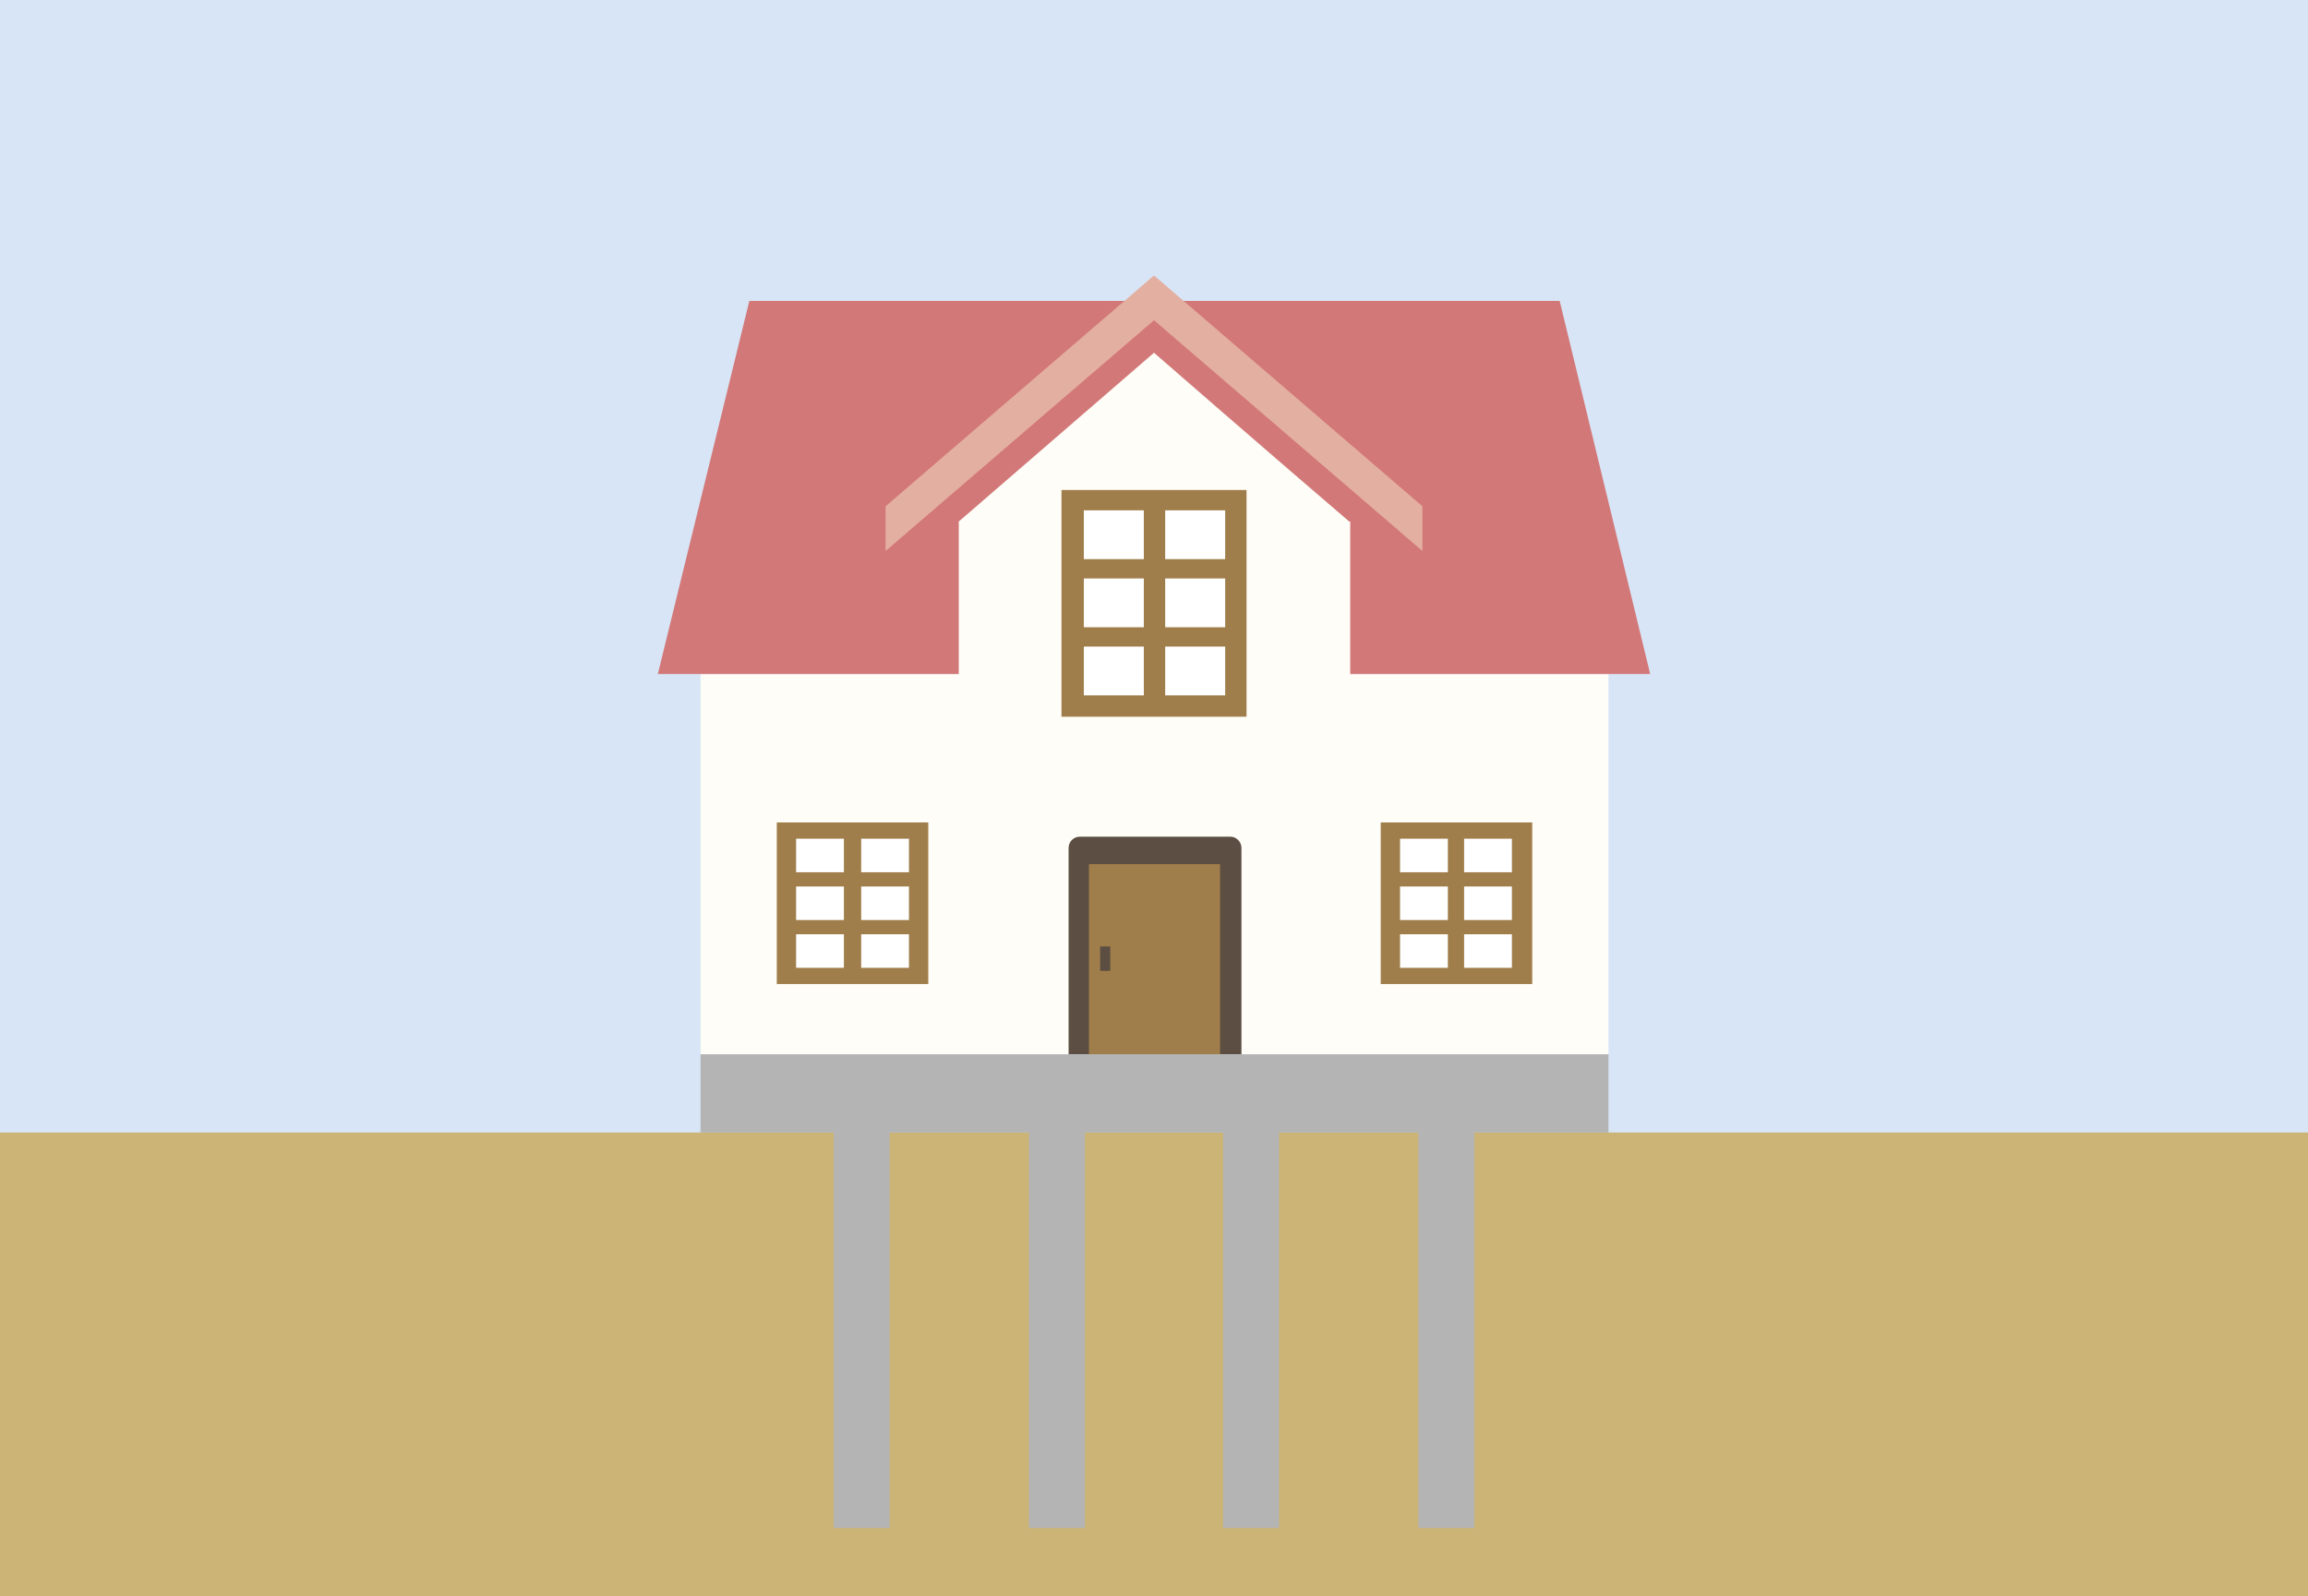 <?xml version="1.0" encoding="utf-8"?>
<!-- Generator: Adobe Illustrator 24.0.2, SVG Export Plug-In . SVG Version: 6.00 Build 0)  -->
<svg version="1.1" id="レイヤー_1" xmlns="http://www.w3.org/2000/svg" xmlns:xlink="http://www.w3.org/1999/xlink" x="0px"
	 y="0px" viewBox="0 0 227 157" style="enable-background:new 0 0 227 157;" xml:space="preserve">
<style type="text/css">
	.st0{fill:#D7E5F6;}
	.st1{fill:#CBB475;}
	.st2{fill:#B4B4B5;}
	.st3{fill:#FEFDF7;}
	.st4{fill:#D37878;}
	.st5{fill:#E3AFA1;}
	.st6{clip-path:url(#SVGID_2_);fill:#5C4E42;}
	.st7{clip-path:url(#SVGID_2_);fill:#A07E4B;}
	.st8{clip-path:url(#SVGID_2_);fill:#FFFFFF;}
	.st9{clip-path:url(#SVGID_2_);fill:#FEFDF7;}
</style>
<g>
	<rect x="-0.4" y="-0.4" class="st0" width="227.7" height="157.8"/>
	<rect x="-0.4" y="111.4" class="st1" width="227.7" height="46"/>
	<rect x="139.5" y="106.4" class="st2" width="5.5" height="43.9"/>
	<rect x="120.3" y="106.4" class="st2" width="5.5" height="43.9"/>
	<rect x="101.2" y="106.4" class="st2" width="5.5" height="43.9"/>
	<rect x="82" y="106.4" class="st2" width="5.5" height="43.9"/>
	<rect x="68.9" y="103.7" class="st2" width="89.3" height="7.7"/>
	<polyline class="st3" points="94.2,66.3 68.9,66.3 68.9,103.7 158.2,103.7 158.2,66.3 133.5,66.3 	"/>
	<polygon class="st4" points="162.3,66.3 64.7,66.3 73.7,29.6 153.4,29.6 	"/>
	<polygon class="st5" points="113.5,31.5 87.1,54.2 87.1,49.8 113.5,27.1 139.9,49.8 139.9,54.2 	"/>
	<g>
		<defs>
			<rect id="SVGID_1_" x="-0.4" y="-0.4" width="227.8" height="157.8"/>
		</defs>
		<clipPath id="SVGID_2_">
			<use xlink:href="#SVGID_1_"  style="overflow:visible;"/>
		</clipPath>
		<path class="st6" d="M105.1,103.7V83.4c0-0.6,0.5-1.1,1.1-1.1h14.8c0.6,0,1.1,0.5,1.1,1.1v20.3H105.1z"/>
		<rect x="107.1" y="85" class="st7" width="12.9" height="18.7"/>
		<rect x="108.2" y="93.1" class="st6" width="1" height="2.4"/>
		<rect x="76.4" y="80.9" class="st7" width="14.9" height="15.9"/>
		<rect x="84.7" y="91.9" class="st8" width="4.7" height="3.3"/>
		<rect x="84.7" y="87.2" class="st8" width="4.7" height="3.3"/>
		<rect x="84.7" y="82.5" class="st8" width="4.7" height="3.3"/>
		<rect x="78.3" y="82.5" class="st8" width="4.7" height="3.3"/>
		<rect x="78.3" y="87.2" class="st8" width="4.7" height="3.3"/>
		<rect x="78.3" y="91.9" class="st8" width="4.7" height="3.3"/>
		<rect x="135.8" y="80.9" class="st7" width="14.9" height="15.9"/>
		<rect x="137.7" y="91.9" class="st8" width="4.7" height="3.3"/>
		<rect x="137.7" y="87.2" class="st8" width="4.7" height="3.3"/>
		<rect x="137.7" y="82.5" class="st8" width="4.7" height="3.3"/>
		<rect x="144" y="82.5" class="st8" width="4.7" height="3.3"/>
		<rect x="144" y="87.2" class="st8" width="4.7" height="3.3"/>
		<rect x="144" y="91.9" class="st8" width="4.7" height="3.3"/>
		<path class="st9" d="M132.7,51.3c-7.6-6.5-19.2-16.6-19.2-16.6L94.3,51.3v23.4h38.5V51.3z"/>
		<rect x="104.4" y="48.2" class="st7" width="18.2" height="22.3"/>
		<rect x="114.6" y="63.6" class="st8" width="5.9" height="4.8"/>
		<rect x="114.6" y="56.9" class="st8" width="5.9" height="4.8"/>
		<rect x="114.6" y="50.2" class="st8" width="5.9" height="4.8"/>
		<rect x="106.6" y="50.2" class="st8" width="5.9" height="4.8"/>
		<rect x="106.6" y="56.9" class="st8" width="5.9" height="4.8"/>
		<rect x="106.6" y="63.6" class="st8" width="5.9" height="4.8"/>
	</g>
</g>
</svg>
